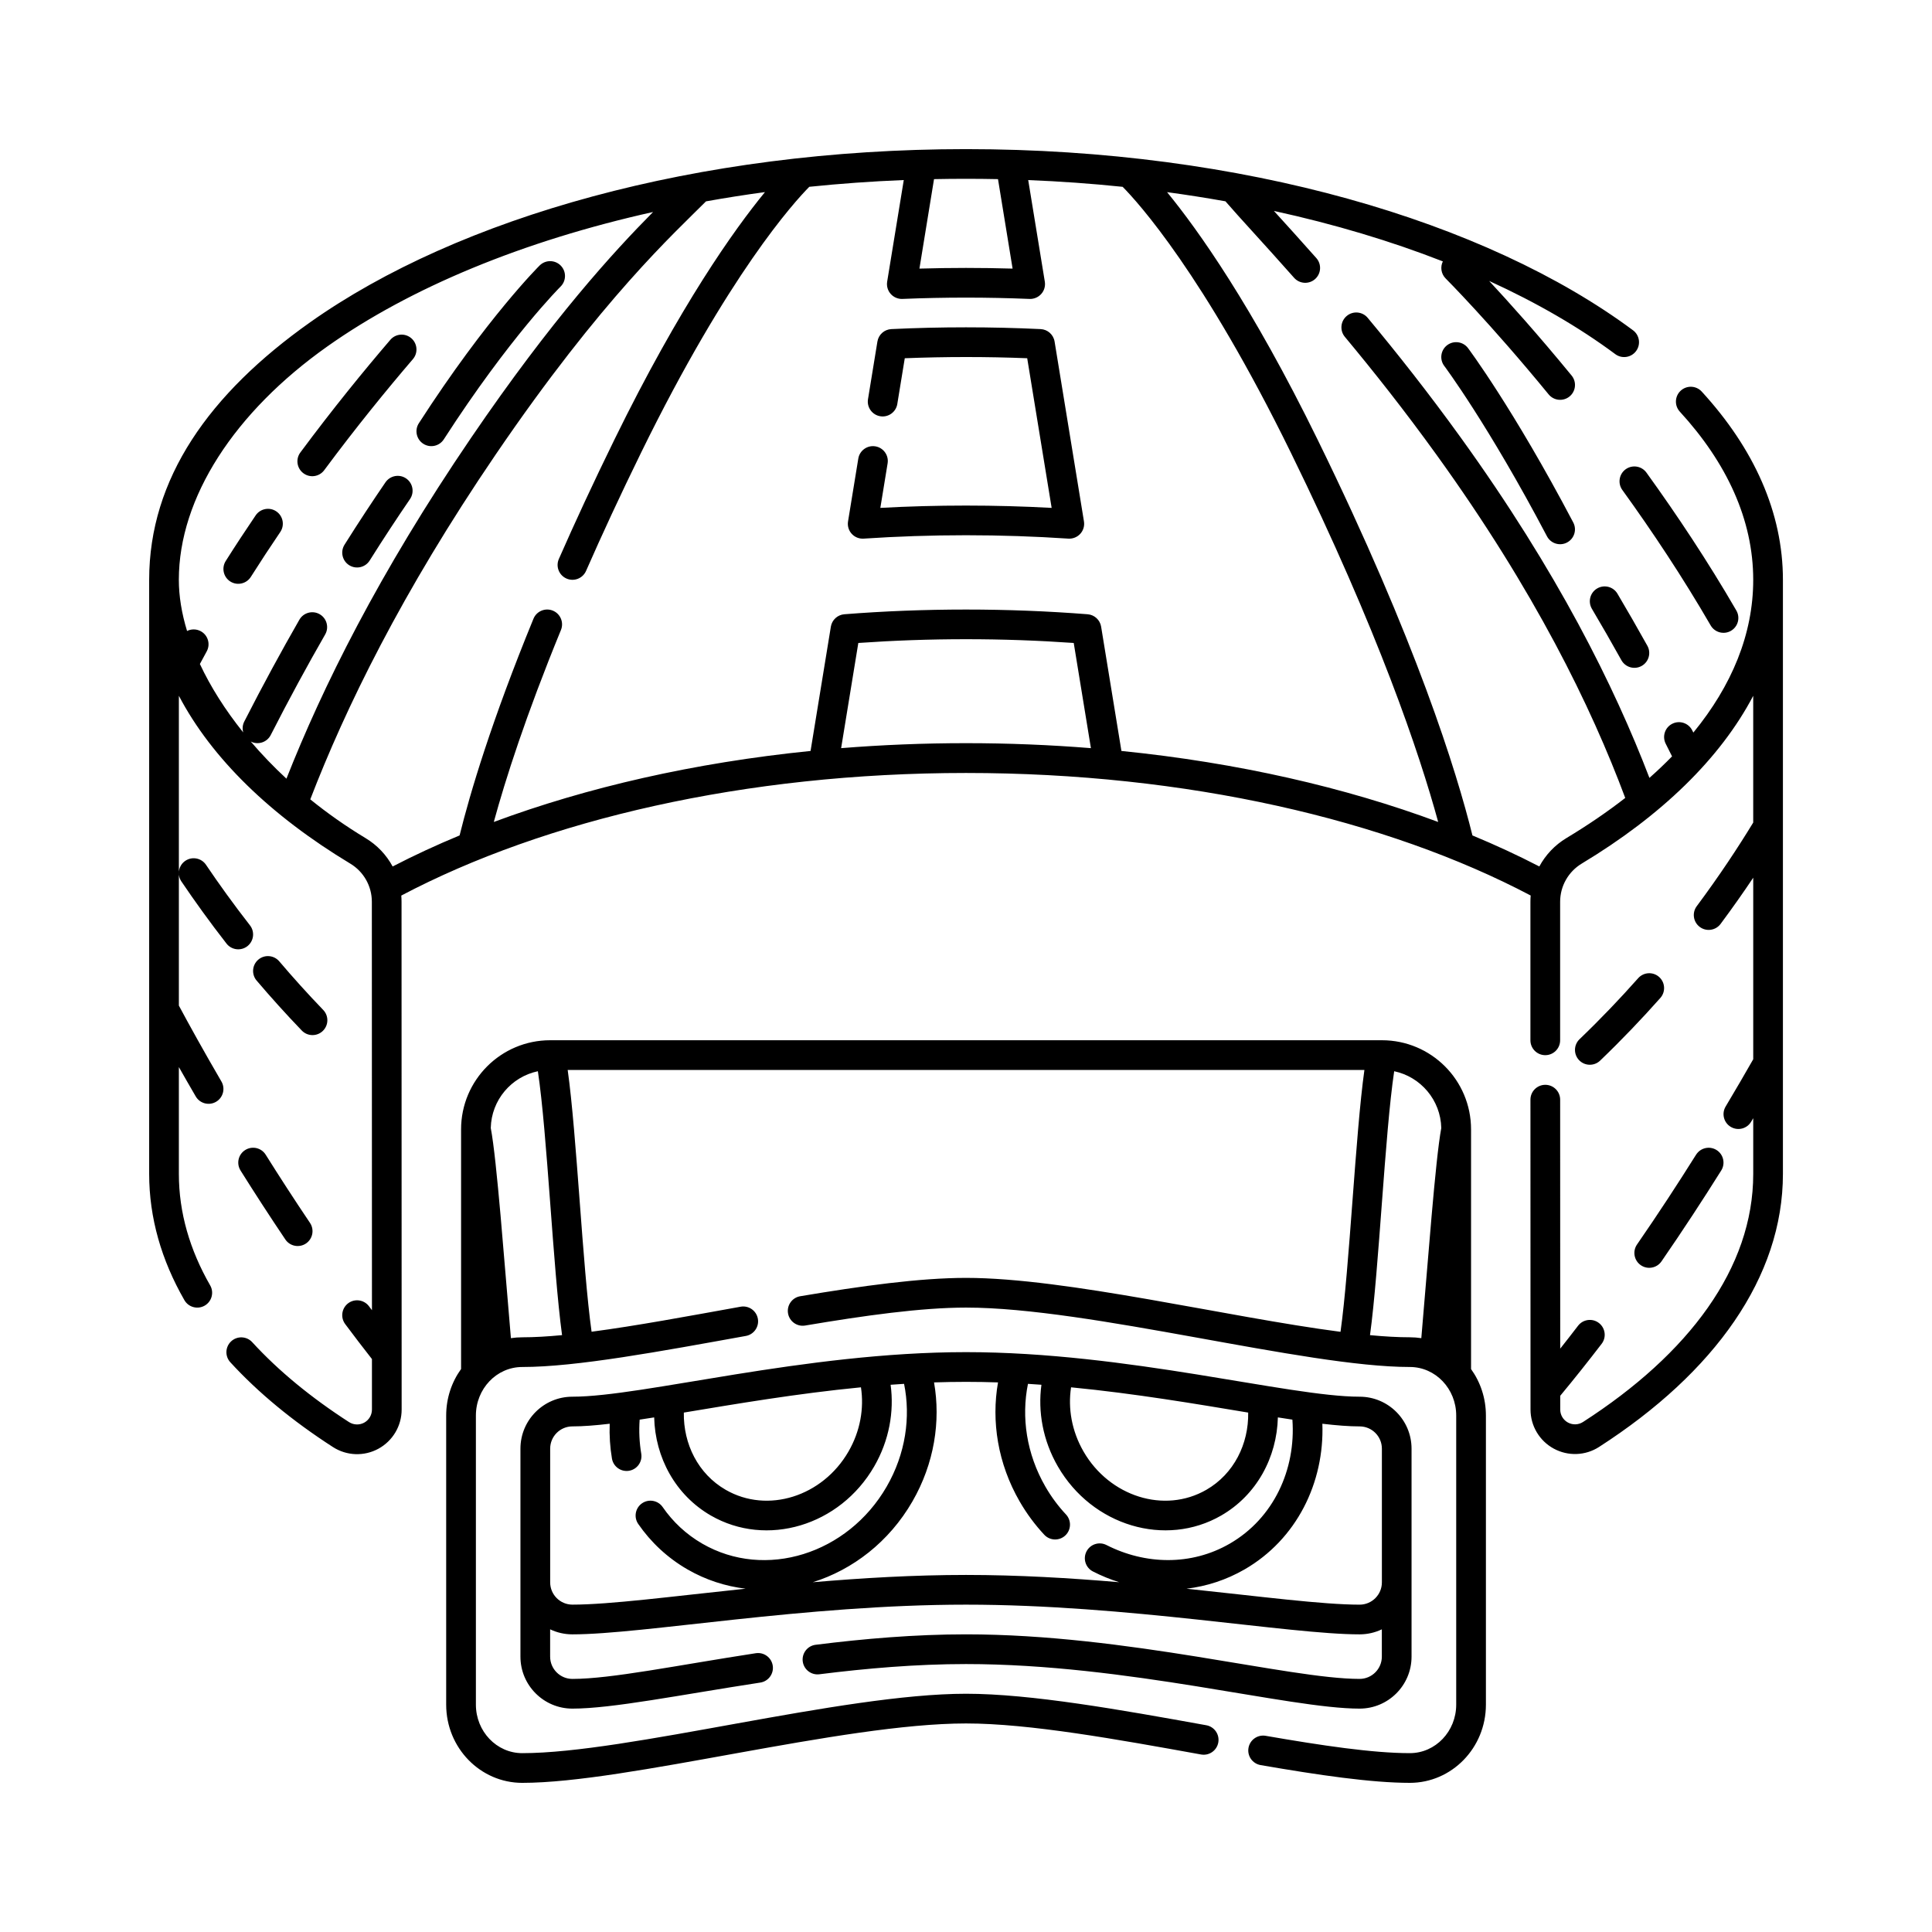 <?xml version="1.0" encoding="UTF-8"?>
<!-- Uploaded to: SVG Repo, www.svgrepo.com, Generator: SVG Repo Mixer Tools -->
<svg fill="#000000" width="800px" height="800px" version="1.1" viewBox="144 144 512 512" xmlns="http://www.w3.org/2000/svg">
 <path d="m266.18 506.82c-2.473 3.438-3.938 7.691-3.938 12.309v76.617c0 11.484 9.066 20.73 20.156 20.73 27.816 0 84.785-15.742 117.61-15.742 16.801 0 39.988 4.199 62.277 8.223 2.137 0.391 4.188-1.035 4.574-3.172 0.387-2.137-1.035-4.188-3.172-4.574-22.785-4.113-46.504-8.348-63.676-8.348-32.82 0-89.789 15.742-117.61 15.742-6.82 0-12.285-5.793-12.285-12.859v-76.617c0-7.066 5.465-12.859 12.285-12.859 14.426 0 36.602-4.148 59.262-8.23 2.137-0.387 3.562-2.434 3.176-4.57-0.387-2.137-2.434-3.562-4.57-3.176-13.949 2.512-27.707 5.078-39.496 6.629-2.398-17.156-3.918-52.227-6.332-69.371h211.14c-2.402 17.156-3.926 52.25-6.332 69.395-29.965-3.898-72.57-14.293-99.238-14.293-12.238 0-27.781 2.137-43.949 4.863-2.144 0.363-3.59 2.398-3.227 4.539 0.363 2.141 2.394 3.586 4.535 3.227 15.688-2.648 30.773-4.758 42.645-4.758 32.82 0 89.789 15.742 117.61 15.742 6.82 0 12.285 5.793 12.285 12.859v76.617c0 7.066-5.465 12.859-12.285 12.859-9.84 0-23.391-2.027-38.211-4.594-2.141-0.371-4.18 1.066-4.551 3.207-0.375 2.141 1.066 4.176 3.203 4.551 15.344 2.652 29.371 4.707 39.559 4.707 11.09 0 20.156-9.246 20.156-20.73v-76.617c0-4.617-1.465-8.871-3.938-12.309v-63.527c0-13.043-10.57-23.617-23.617-23.617h-220.42c-13.043 0-23.617 10.57-23.617 23.617v63.527zm23.617 68.973c1.789 0.852 3.789 1.328 5.902 1.328 18.742 0 61.523-7.871 104.3-7.871s85.562 7.871 104.3 7.871c2.113 0 4.113-0.477 5.902-1.328v7.231c0 3.258-2.644 5.902-5.902 5.902-18.742 0-61.523-11.809-104.3-11.809-13.531 0-27.059 1.164-39.848 2.766-2.156 0.273-3.688 2.238-3.418 4.398 0.27 2.152 2.238 3.684 4.394 3.418 12.477-1.566 25.676-2.707 38.871-2.707 42.781 0 85.562 11.809 104.3 11.809 7.609 0 13.777-6.168 13.777-13.777v-55.109c0-7.609-6.168-13.777-13.777-13.777-18.742 0-61.523-11.809-104.3-11.809s-85.562 11.809-104.3 11.809c-7.609 0-13.777 6.168-13.777 13.777v55.109c0 7.609 6.168 13.777 13.777 13.777 10.508 0 28.488-3.633 49.797-6.902 2.144-0.332 3.621-2.34 3.289-4.488-0.328-2.148-2.34-3.621-4.488-3.293-20.797 3.195-38.34 6.812-48.602 6.812-3.258 0-5.902-2.644-5.902-5.902v-7.231zm51.797-10.773c-5.316-0.633-10.551-2.309-15.414-5.117-5.332-3.082-9.711-7.215-13.039-12.035-1.23-1.785-0.785-4.238 1.004-5.477 1.785-1.23 4.238-0.789 5.477 1.004 2.68 3.883 6.203 7.211 10.496 9.691 16.676 9.629 38.539 2.754 48.855-15.113 5.016-8.684 6.414-18.41 4.617-27.238-1.191 0.074-2.383 0.156-3.566 0.242 0.969 7.117-0.375 14.75-4.344 21.629-9.121 15.801-28.555 21.535-43.305 13.02-9.402-5.434-14.746-15.387-15.012-26-1.316 0.207-2.598 0.41-3.848 0.594-0.215 3.047-0.07 6.074 0.422 9.012 0.363 2.141-1.082 4.172-3.223 4.535-2.144 0.363-4.176-1.086-4.539-3.227-0.508-3.019-0.711-6.113-0.598-9.234-3.769 0.445-7.086 0.703-9.871 0.703-3.258 0-5.902 2.641-5.902 5.902v35.43c0 3.258 2.644 5.902 5.902 5.902 9.836 0 26.293-2.168 45.895-4.227zm168.62-1.676v-35.43c0-3.262-2.644-5.902-5.902-5.902-2.785 0-6.102-0.262-9.871-0.703 0.566 15.645-6.84 30.645-20.609 38.598-4.856 2.801-10.082 4.484-15.387 5.117 19.594 2.062 36.035 4.227 45.867 4.227 3.258 0 5.902-2.644 5.902-5.902zm-69.617-0.039c-2.379-0.746-4.703-1.695-6.953-2.848-1.938-0.984-2.707-3.356-1.719-5.293s3.356-2.703 5.293-1.719c10.258 5.227 22.457 5.543 32.676-0.359 11.613-6.707 17.559-19.625 16.605-32.867-1.25-0.184-2.531-0.387-3.848-0.594-0.27 10.617-5.609 20.57-15.012 26-14.75 8.512-34.184 2.777-43.305-13.02-3.973-6.879-5.312-14.512-4.344-21.629-1.188-0.086-2.379-0.168-3.566-0.242-1.797 8.828-0.398 18.555 4.617 27.238 1.57 2.723 3.41 5.191 5.461 7.379 1.48 1.59 1.398 4.082-0.188 5.566-1.59 1.484-4.082 1.398-5.566-0.188-2.445-2.621-4.644-5.566-6.523-8.82-5.801-10.047-7.547-21.262-5.738-31.559-2.82-0.094-5.652-0.145-8.477-0.145-2.824 0-5.656 0.051-8.477 0.145 1.805 10.297 0.062 21.512-5.738 31.559-6.184 10.711-15.805 18.078-26.398 21.398 12.996-1.113 26.805-1.934 40.617-1.934 13.801 0 27.602 0.82 40.594 1.93zm-12.754-51.652c-0.855 5.578 0.176 11.602 3.305 17.02 6.875 11.914 21.43 16.555 32.551 10.137 7.312-4.219 11.227-12.156 11.082-20.461-13.648-2.262-29.855-5.039-46.941-6.695zm-55.68 0c-17.086 1.656-33.289 4.434-46.941 6.695-0.141 8.305 3.769 16.238 11.082 20.461 11.121 6.418 25.676 1.777 32.551-10.137 3.129-5.414 4.16-11.441 3.305-17.02zm162.05-146.25c-4.18-16.859-14.848-51.438-41.031-104.89-17.414-35.551-31.738-55.645-39.895-65.59 5.238 0.707 10.398 1.52 15.469 2.426 3.59 4.176 10.031 11.043 18.195 20.273 1.441 1.625 3.93 1.777 5.555 0.34 1.629-1.441 1.781-3.93 0.344-5.559-4.281-4.84-8.09-9.023-11.25-12.504 16.039 3.504 31.059 8.012 44.77 13.375-0.723 1.469-0.477 3.297 0.746 4.523 0 0 11.762 11.766 27.289 30.719 1.379 1.68 3.859 1.93 5.543 0.551 1.68-1.375 1.926-3.856 0.551-5.539-9.051-11.043-16.844-19.688-21.859-25.074 12.574 5.738 23.809 12.25 33.43 19.398 1.742 1.297 4.211 0.93 5.508-0.816 1.297-1.742 0.934-4.211-0.812-5.508-38.949-28.934-103.6-48.008-176.75-48.008-71.328 0-134.58 18.133-173.79 45.863-26.793 18.945-42.695 41.438-42.695 68.281v157.44c0 11.617 3.246 22.848 9.336 33.449 1.082 1.887 3.492 2.535 5.375 1.453 1.883-1.082 2.535-3.492 1.453-5.371-5.379-9.359-8.293-19.266-8.293-29.527v-28.324c1.379 2.438 2.871 5.039 4.473 7.785 1.094 1.875 3.508 2.512 5.383 1.418s2.512-3.508 1.418-5.383c-4.793-8.223-8.613-15.145-11.273-20.109v-82.105c8.723 16.633 24.387 31.801 45.414 44.473 0.004 0 0.004 0.004 0.008 0.004 3.551 2.129 5.719 5.965 5.719 10.105 0.023 41.844 0.027 71.859 0.027 108.25-0.262-0.348-0.52-0.695-0.781-1.043-1.301-1.738-3.766-2.102-5.512-0.805-1.738 1.301-2.102 3.766-0.805 5.512 2.312 3.102 4.68 6.199 7.094 9.277v13.395c0 1.445-0.789 2.769-2.051 3.461-1.266 0.688-2.809 0.633-4.019-0.148h-0.004c-10.055-6.488-18.695-13.582-25.656-21.18-1.469-1.602-3.961-1.707-5.562-0.238s-1.707 3.961-0.238 5.562c7.379 8.055 16.527 15.594 27.191 22.469 3.633 2.348 8.258 2.519 12.055 0.449 3.793-2.07 6.16-6.051 6.156-10.375 0-49.535 0-83.109-0.027-134.58 0-0.551-0.023-1.098-0.066-1.641 38.09-20.082 91.094-32.488 149.66-32.488 58.547 0 111.54 12.398 149.64 32.477-0.047 0.547-0.07 1.098-0.07 1.656v36.715c0 2.172 1.762 3.938 3.938 3.938 2.172 0 3.938-1.762 3.938-3.938v-36.715c0-4.148 2.176-7.988 5.734-10.125l0.004-0.004c21.039-12.66 36.707-27.82 45.43-44.453v33.59c-3.965 6.512-8.934 14.059-14.965 22.16-1.301 1.742-0.938 4.211 0.809 5.508 1.738 1.301 4.207 0.938 5.508-0.805 3.164-4.254 6.047-8.355 8.652-12.25v48.113c-2.18 3.824-4.629 8.035-7.312 12.527-1.117 1.867-0.508 4.281 1.359 5.394 1.867 1.113 4.281 0.508 5.394-1.359 0.188-0.316 0.375-0.625 0.559-0.938v14.773c0 24.949-17.082 47.68-45.105 65.727l-0.004 0.004c-1.203 0.777-2.734 0.832-3.996 0.145-1.258-0.684-2.043-2.004-2.043-3.438v-3.652c3.762-4.531 7.422-9.137 10.977-13.773 1.32-1.723 0.992-4.195-0.73-5.519-1.723-1.324-4.195-0.996-5.519 0.727-1.555 2.031-3.133 4.059-4.731 6.074-0.012-22.715-0.012-42.656-0.016-65.98 0-2.172-1.762-3.938-3.938-3.938-2.172 0-3.938 1.762-3.938 3.938 0.004 28.676 0.008 52.23 0.02 82.121 0 4.312 2.359 8.285 6.148 10.348 3.789 2.066 8.402 1.898 12.027-0.445 30.66-19.746 48.715-45.043 48.715-72.344v-157.44c0-17.836-7.66-34.781-21.52-49.895-1.469-1.602-3.961-1.707-5.562-0.238-1.602 1.469-1.707 3.961-0.238 5.562 12.406 13.523 19.449 28.609 19.449 44.57 0 14.395-5.68 28.047-15.867 40.48l-0.301-0.598c-0.98-1.941-3.348-2.719-5.289-1.738-1.938 0.977-2.715 3.344-1.738 5.285 0.562 1.109 1.121 2.227 1.684 3.356-1.891 1.934-3.891 3.836-5.996 5.703-9.293-24.246-24.375-54.664-50.023-90.219-8.555-11.859-16.961-22.484-24.641-31.703-1.391-1.668-3.871-1.898-5.543-0.504-1.668 1.391-1.898 3.871-0.508 5.543 7.578 9.098 15.867 19.574 24.305 31.273 26.031 36.086 40.98 66.766 50 90.922-4.766 3.711-9.973 7.258-15.574 10.629-3.082 1.852-5.543 4.469-7.191 7.531-5.609-2.902-11.527-5.648-17.723-8.219zm-13.551 133.23c1.789-20.496 3.715-47.258 5.293-55.695-0.164-7.418-5.461-13.574-12.48-15.051-2.477 16.477-3.996 52.234-6.41 69.941 3.836 0.363 7.383 0.566 10.547 0.566 1.035 0 2.055 0.082 3.051 0.234zm-227.71-0.812c-2.406-17.711-3.922-53.465-6.41-69.934-7.019 1.473-12.316 7.625-12.484 15.043 1.617 8.449 3.562 35.203 5.34 55.695 0.98-0.148 1.984-0.227 3.004-0.227 3.164 0 6.707-0.207 10.551-0.574zm300.52-47.809c-4.731 7.547-9.973 15.578-15.648 23.797-1.23 1.785-0.785 4.242 1.004 5.477 1.785 1.234 4.238 0.789 5.477-1 5.742-8.32 11.051-16.457 15.84-24.094 1.152-1.84 0.598-4.269-1.242-5.422-1.84-1.152-4.269-0.598-5.422 1.242zm-385.73 4.18c3.668 5.848 7.641 11.988 11.879 18.281 1.211 1.801 3.66 2.277 5.465 1.066 1.797-1.215 2.277-3.664 1.062-5.469-4.188-6.215-8.113-12.285-11.738-18.062-1.152-1.844-3.586-2.398-5.422-1.242-1.844 1.152-2.398 3.586-1.242 5.422zm370.38-50.953c-4.746 5.356-9.918 10.781-15.523 16.156-1.57 1.504-1.621 4-0.117 5.566s4 1.617 5.566 0.113c5.766-5.531 11.082-11.109 15.965-16.613 1.441-1.625 1.289-4.117-0.336-5.559s-4.113-1.289-5.555 0.336zm-366.11 0.625c3.711 4.363 7.699 8.801 11.969 13.242 1.508 1.562 4.004 1.613 5.566 0.105 1.566-1.508 1.613-4 0.109-5.566-4.156-4.316-8.039-8.633-11.648-12.879-1.41-1.656-3.894-1.859-5.551-0.453-1.652 1.41-1.855 3.894-0.449 5.551zm-19.945-26.281c3.5 5.18 7.481 10.727 11.965 16.48 1.336 1.711 3.809 2.019 5.527 0.684 1.711-1.336 2.019-3.809 0.684-5.527-4.367-5.602-8.246-11-11.652-16.043-1.215-1.801-3.664-2.273-5.469-1.059-1.797 1.215-2.273 3.664-1.059 5.465zm224.42-185.87 4.402 26.934c0.188 1.168-0.152 2.363-0.941 3.246-0.785 0.887-1.926 1.371-3.106 1.324-5.555-0.227-11.172-0.348-16.844-0.348-5.672 0-11.289 0.117-16.844 0.348-1.18 0.047-2.32-0.438-3.106-1.324-0.789-0.887-1.129-2.078-0.941-3.246l4.402-26.934c-8.496 0.344-16.855 0.945-25.035 1.789-3.984 4.023-21.367 23.078-44.578 70.457-5.535 11.297-10.367 21.738-14.586 31.34-0.875 1.992-3.195 2.898-5.188 2.019-1.988-0.875-2.894-3.195-2.019-5.184 4.258-9.691 9.141-20.234 14.727-31.637 17.414-35.555 31.742-55.648 39.895-65.59-5.293 0.715-10.504 1.535-15.629 2.457-8.348 8.387-27.508 25.648-55.73 67.082-24.996 36.703-39.887 67.383-49.141 91.395 4.519 3.66 9.41 7.109 14.641 10.262 3.078 1.848 5.539 4.465 7.188 7.523 5.617-2.91 11.539-5.656 17.742-8.23 2.777-11.211 8.422-30.238 19.578-57.426 0.824-2.008 3.125-2.973 5.137-2.144 2.008 0.824 2.973 3.125 2.144 5.137-9.305 22.68-14.707 39.57-17.793 50.867 24.621-9.16 53.113-15.703 83.945-18.82l5.379-32.941c0.293-1.785 1.766-3.144 3.578-3.285 10.516-0.828 21.281-1.25 32.234-1.25 10.953 0 21.719 0.426 32.234 1.25 1.812 0.141 3.285 1.5 3.578 3.285l5.379 32.941c30.836 3.117 59.328 9.66 83.945 18.82-4.934-18.07-15.789-50.406-39.039-97.863-23.211-47.387-40.598-66.438-44.578-70.457-8.184-0.848-16.539-1.453-25.035-1.789zm-99.402 8.465c-34.57 7.699-64.34 20.07-86.324 35.621-24.586 17.387-39.367 40.074-39.367 61.855 0 4.305 0.746 8.867 2.18 13.562 1.113-0.555 2.477-0.57 3.652 0.074 1.902 1.043 2.598 3.441 1.551 5.344-0.605 1.105-1.207 2.215-1.805 3.332 2.836 6.055 6.707 12.188 11.488 18.137-0.273-0.926-0.199-1.957 0.273-2.883 4.973-9.754 9.879-18.754 14.609-26.992 1.082-1.883 3.492-2.535 5.375-1.453 1.883 1.082 2.535 3.492 1.453 5.371-4.672 8.133-9.516 17.023-14.426 26.648-0.988 1.938-3.356 2.703-5.289 1.719 2.867 3.371 6.027 6.668 9.453 9.844 9.473-24.016 24.422-54.34 48.949-90.352 21.516-31.586 37.836-49.344 48.227-59.836zm116.02 142.09-4.555-27.875c-9.336-0.656-18.867-0.996-28.543-0.996-9.68 0-19.207 0.34-28.543 0.996l-4.555 27.875c10.789-0.867 21.84-1.32 33.098-1.32 11.254 0 22.305 0.453 33.098 1.32zm132.77-36.918c2.547 4.301 5.16 8.84 7.816 13.613 1.059 1.898 3.457 2.578 5.356 1.523 1.898-1.059 2.578-3.457 1.523-5.352-2.695-4.836-5.344-9.438-7.926-13.797-1.105-1.871-3.523-2.488-5.391-1.383-1.871 1.105-2.488 3.523-1.379 5.391zm8.066-31.496c7.922 10.969 15.984 23.082 23.402 35.887 1.086 1.879 3.5 2.519 5.375 1.434 1.883-1.09 2.523-3.5 1.434-5.379-7.555-13.043-15.762-25.375-23.828-36.551-1.273-1.758-3.734-2.156-5.5-0.887-1.758 1.27-2.156 3.734-0.887 5.496zm-362.18 6.715c-2.672 3.934-5.328 7.969-7.941 12.105-1.16 1.836-0.613 4.269 1.219 5.434 1.84 1.16 4.269 0.609 5.434-1.223 2.57-4.062 5.18-8.031 7.801-11.891 1.219-1.793 0.754-4.246-1.043-5.469-1.793-1.219-4.246-0.75-5.469 1.043zm34.395-8.754c-3.344 4.887-6.992 10.402-10.852 16.539-1.156 1.84-0.605 4.269 1.23 5.43 1.84 1.156 4.269 0.605 5.43-1.23 3.805-6.043 7.391-11.473 10.688-16.289 1.227-1.793 0.766-4.242-1.023-5.473-1.793-1.227-4.242-0.766-5.473 1.023zm280.59-30.84s11.66 15.566 27.219 45.148c1.012 1.922 3.394 2.66 5.312 1.648 1.926-1.012 2.664-3.394 1.652-5.312-15.93-30.289-27.887-46.207-27.887-46.207-1.305-1.738-3.769-2.09-5.512-0.789-1.738 1.305-2.09 3.769-0.789 5.512zm-144.95 10.082 1.98-12.121c5.356-0.211 10.766-0.32 16.223-0.32 5.461 0 10.867 0.105 16.223 0.32l6.477 39.66c-7.453-0.41-15.031-0.617-22.699-0.617-7.668 0-15.246 0.207-22.699 0.617l1.926-11.793c0.352-2.144-1.105-4.168-3.25-4.519-2.141-0.352-4.168 1.105-4.519 3.25l-2.719 16.652c-0.191 1.184 0.164 2.394 0.973 3.277 0.812 0.891 1.98 1.363 3.176 1.277 8.871-0.59 17.926-0.898 27.113-0.898 9.191 0 18.242 0.309 27.113 0.898 1.195 0.082 2.367-0.391 3.176-1.277 0.809-0.887 1.164-2.094 0.973-3.277l-7.785-47.676c-0.301-1.836-1.844-3.211-3.699-3.297-6.516-0.312-13.109-0.469-19.777-0.469-6.668 0-13.266 0.156-19.777 0.469-1.859 0.086-3.402 1.465-3.699 3.297l-2.496 15.281c-0.352 2.144 1.105 4.168 3.25 4.519 2.144 0.352 4.168-1.105 4.519-3.25zm-134.35-17.004c-7 8.164-15.273 18.301-23.848 29.859-1.297 1.742-0.934 4.211 0.816 5.508 1.742 1.297 4.211 0.934 5.508-0.816 8.453-11.391 16.605-21.379 23.5-29.426 1.414-1.648 1.223-4.137-0.426-5.551-1.648-1.414-4.137-1.223-5.551 0.426zm39.578-19.711s-13.969 13.816-32.023 41.82c-1.18 1.828-0.652 4.262 1.172 5.441 1.828 1.18 4.262 0.652 5.441-1.172 17.477-27.098 30.953-40.492 30.953-40.492 1.543-1.531 1.555-4.027 0.023-5.57-1.527-1.539-4.023-1.551-5.566-0.023zm121.45-22.871c-2.809-0.059-5.637-0.086-8.473-0.086s-5.664 0.027-8.473 0.086l-3.867 23.711c4.082-0.117 8.199-0.18 12.344-0.18 4.144 0 8.262 0.062 12.344 0.18l-3.867-23.711z" fill-rule="evenodd"/>
</svg>